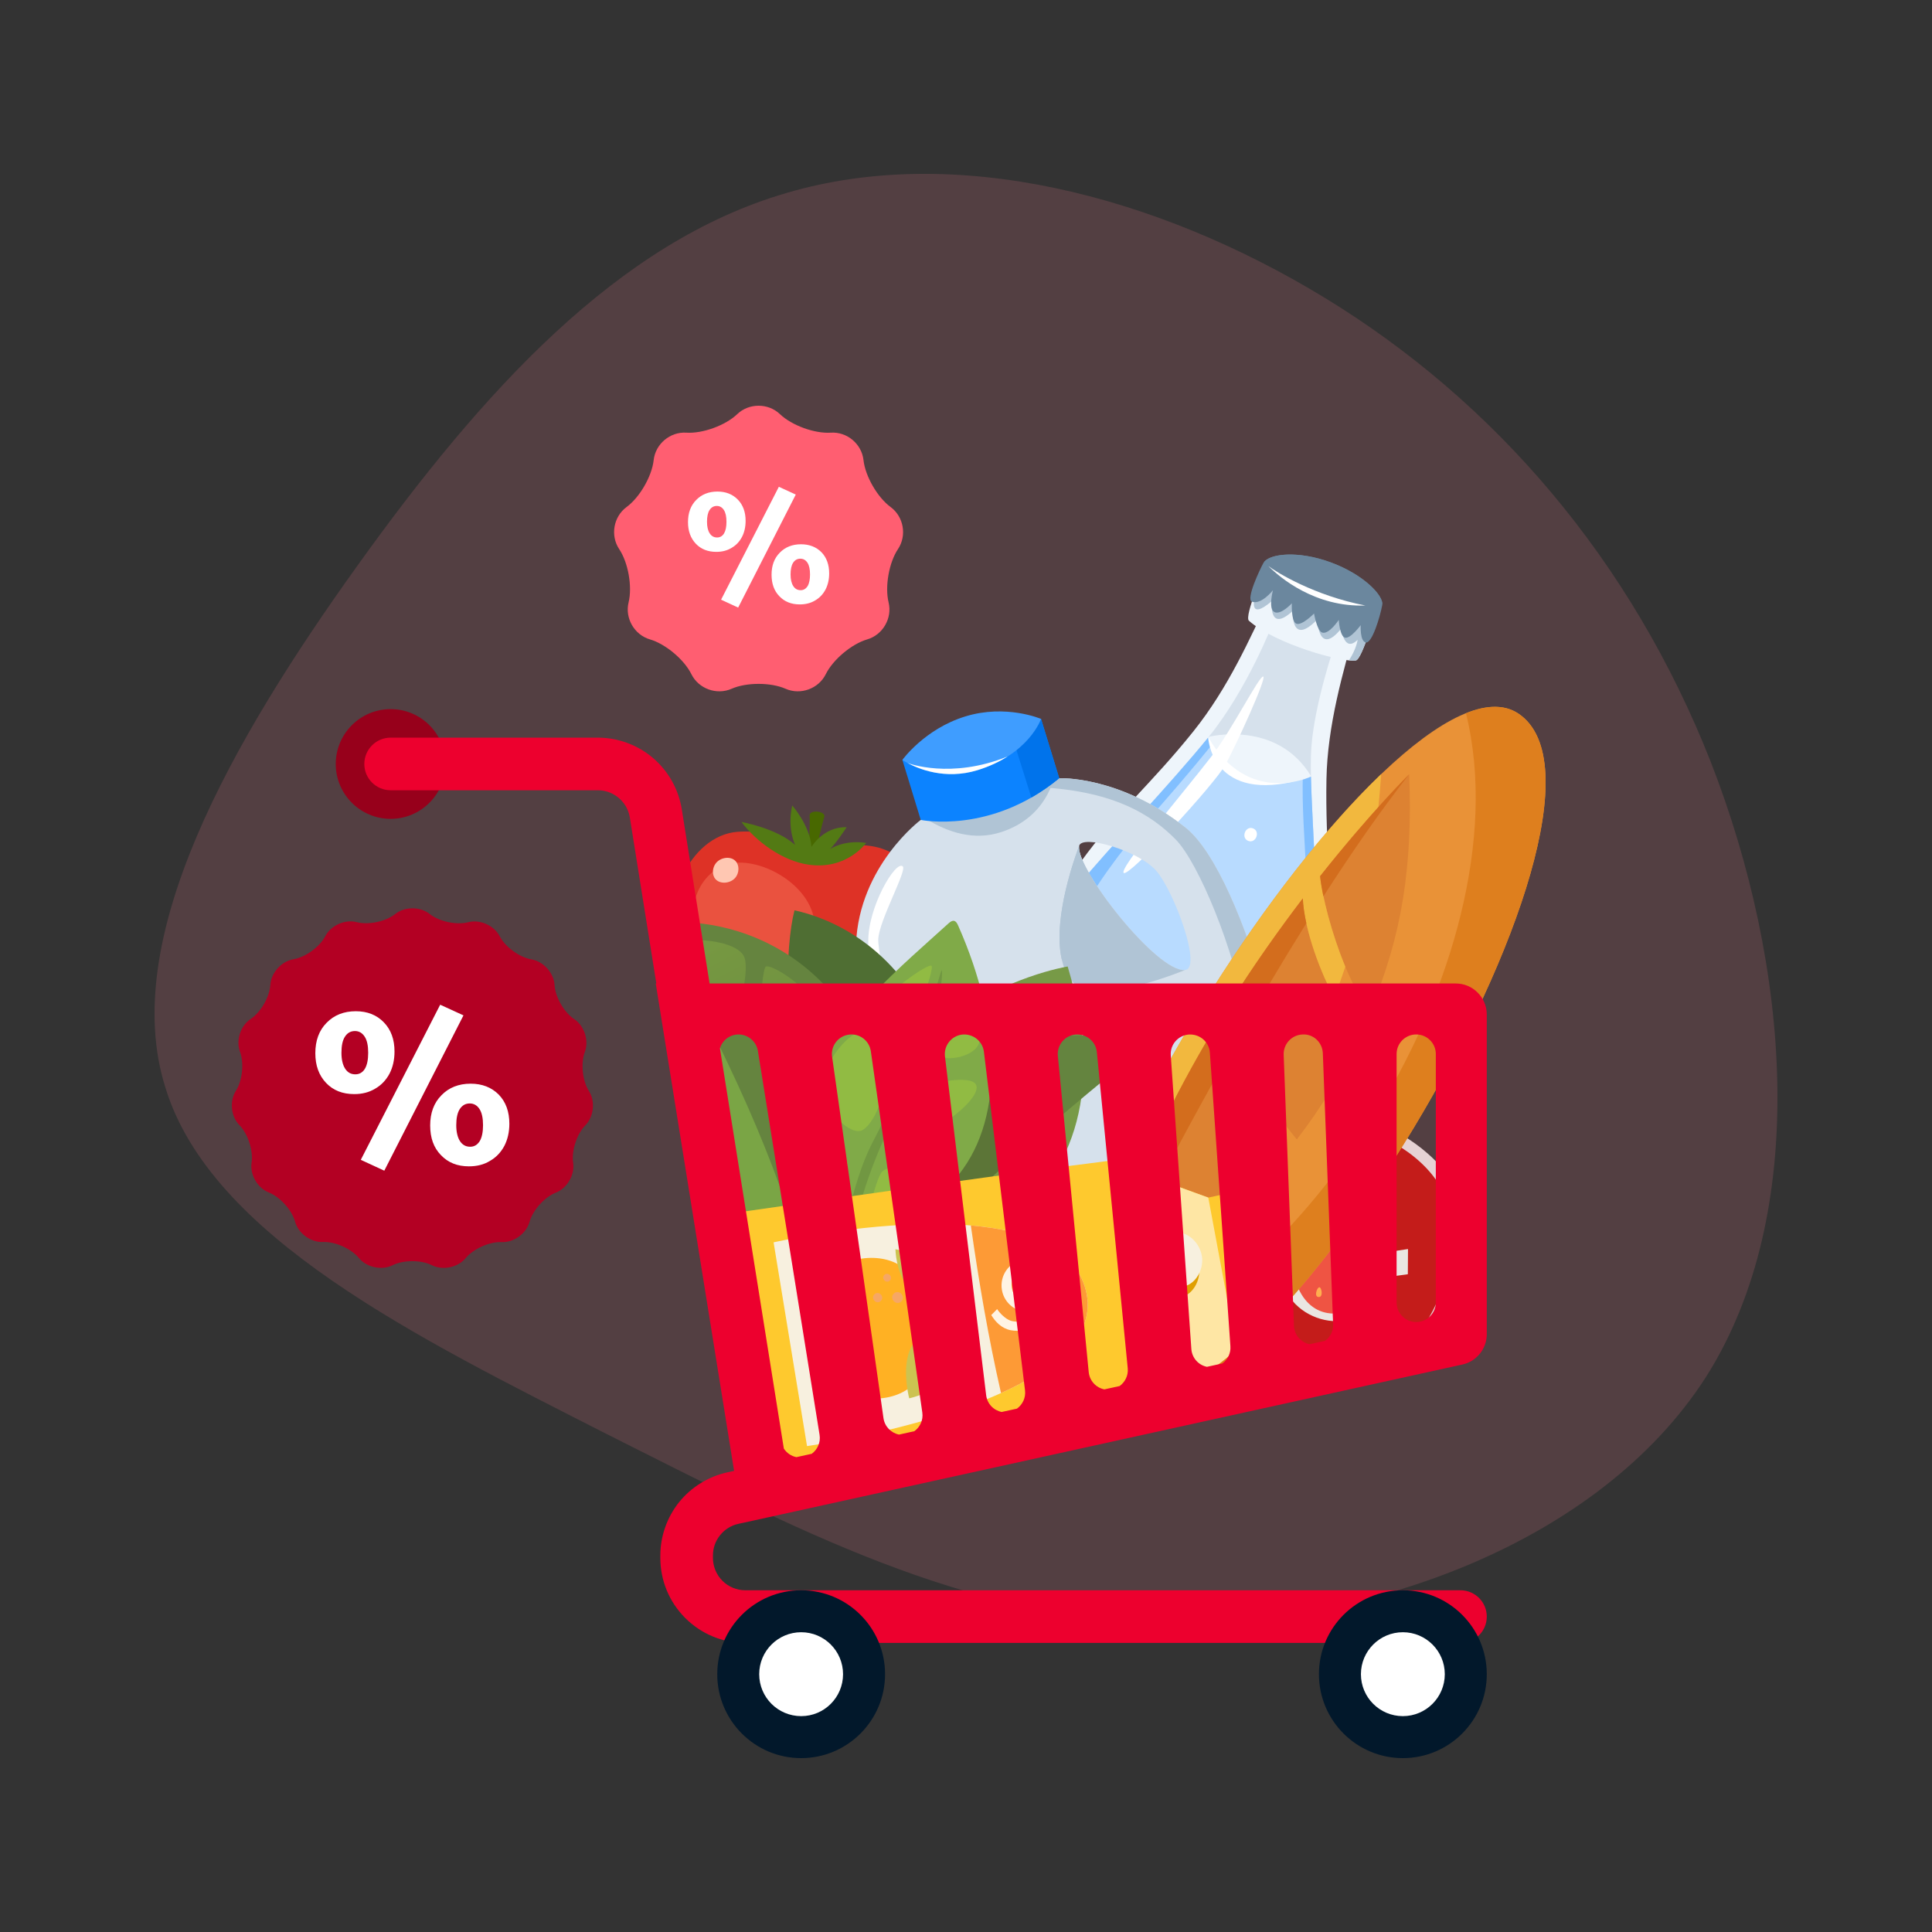 <svg width="56" height="56" viewBox="0 0 56 56" fill="none" xmlns="http://www.w3.org/2000/svg">
<rect x="0" y="0" width="56" height="56" fill="#333333" stroke="none"/>
<g clip-path="url(#clip0_318_2881)">
<path opacity="0.16" fill-rule="evenodd" clip-rule="evenodd" d="M4.795 31.526C3.427 27.205 6.74 21.444 10.359 16.397C13.978 11.35 17.904 7.015 22.796 5.594C27.661 4.157 33.491 5.634 38.418 8.644C43.317 11.637 47.28 16.218 49.591 22.094C51.876 27.953 52.492 35.135 49.436 39.933C46.352 44.714 39.65 47.144 33.798 47.037C27.973 46.946 23.042 44.307 17.579 41.563C12.107 38.776 6.119 35.857 4.795 31.526Z" fill="#FF8290"/>
<path fill-rule="evenodd" clip-rule="evenodd" d="M15.349 35.416C15.256 35.755 14.892 36.019 14.541 36.003C14.191 35.987 13.721 36.196 13.498 36.467C13.275 36.738 12.836 36.831 12.522 36.674C12.208 36.516 11.694 36.516 11.38 36.673C11.066 36.83 10.627 36.737 10.404 36.465C10.182 36.194 9.712 35.984 9.362 36C9.011 36.016 8.647 35.752 8.554 35.413C8.461 35.075 8.118 34.693 7.791 34.564C7.464 34.436 7.24 34.047 7.292 33.7C7.345 33.352 7.186 32.863 6.94 32.613C6.694 32.363 6.647 31.916 6.836 31.62C7.026 31.325 7.08 30.814 6.956 30.485C6.833 30.156 6.972 29.729 7.265 29.536C7.558 29.343 7.815 28.898 7.836 28.547C7.857 28.196 8.158 27.863 8.504 27.805C8.851 27.748 9.267 27.447 9.429 27.135C9.59 26.823 10.001 26.64 10.34 26.729C10.68 26.818 11.183 26.711 11.457 26.492C11.732 26.273 12.181 26.274 12.455 26.493C12.729 26.712 13.232 26.819 13.572 26.731C13.912 26.642 14.322 26.825 14.483 27.137C14.645 27.449 15.06 27.751 15.407 27.809C15.753 27.866 16.053 28.201 16.074 28.551C16.095 28.902 16.351 29.347 16.644 29.54C16.938 29.734 17.076 30.161 16.952 30.49C16.829 30.818 16.882 31.33 17.071 31.625C17.26 31.921 17.213 32.368 16.966 32.618C16.72 32.868 16.561 33.357 16.613 33.704C16.665 34.051 16.441 34.44 16.113 34.568C15.786 34.696 15.443 35.078 15.349 35.416Z" fill="#B30023"/>
<path fill-rule="evenodd" clip-rule="evenodd" d="M13.906 33.075C13.969 32.968 14.001 32.811 14.001 32.615C14.001 32.413 13.969 32.256 13.9 32.148C13.831 32.041 13.736 31.984 13.616 31.984C13.49 31.984 13.396 32.041 13.326 32.148C13.257 32.256 13.225 32.413 13.225 32.615C13.225 32.811 13.263 32.968 13.332 33.075C13.402 33.182 13.496 33.239 13.629 33.239C13.749 33.239 13.837 33.182 13.906 33.075ZM12.778 33.479C12.57 33.265 12.469 32.981 12.469 32.621C12.469 32.262 12.576 31.966 12.797 31.745C13.011 31.524 13.295 31.411 13.641 31.411C13.976 31.411 14.247 31.518 14.455 31.726C14.663 31.94 14.764 32.224 14.764 32.571C14.764 32.817 14.713 33.031 14.619 33.214C14.518 33.403 14.379 33.548 14.202 33.649C14.026 33.757 13.824 33.807 13.591 33.807C13.257 33.807 12.986 33.7 12.778 33.479ZM12.759 29.122L13.434 29.431L11.139 33.933L10.458 33.618L12.759 29.122ZM10.578 30.976C10.641 30.868 10.672 30.717 10.672 30.515C10.672 30.314 10.641 30.156 10.571 30.049C10.502 29.942 10.407 29.885 10.288 29.885C10.162 29.885 10.067 29.942 9.998 30.049C9.928 30.156 9.897 30.314 9.897 30.515C9.897 30.717 9.935 30.868 10.004 30.976C10.073 31.083 10.168 31.14 10.3 31.14C10.42 31.14 10.515 31.083 10.578 30.976ZM9.449 31.386C9.241 31.165 9.14 30.881 9.14 30.528C9.14 30.162 9.248 29.866 9.468 29.645C9.683 29.424 9.966 29.311 10.313 29.311C10.647 29.311 10.918 29.418 11.126 29.633C11.334 29.847 11.435 30.131 11.435 30.477C11.435 30.724 11.385 30.938 11.29 31.121C11.189 31.31 11.05 31.455 10.874 31.556C10.697 31.663 10.496 31.713 10.269 31.713C9.928 31.713 9.657 31.606 9.449 31.386Z" fill="white"/>
<path fill-rule="evenodd" clip-rule="evenodd" d="M23.483 24.827C23.483 24.827 22.709 24.006 21.37 24.111C20.023 24.216 18.996 26.187 19.787 27.936C20.577 29.684 22.209 29.883 22.774 29.986C23.338 30.089 25.273 30.164 26.326 28.653C27.422 27.079 26.888 25.296 25.86 24.727C24.832 24.158 23.483 24.827 23.483 24.827Z" fill="#DE3226"/>
<path fill-rule="evenodd" clip-rule="evenodd" d="M26.651 25.586C26.198 27.991 23.839 29.508 21.1 29.434C21.769 29.835 22.449 29.927 22.774 29.986C23.338 30.089 25.273 30.164 26.326 28.653C27.076 27.577 27.063 26.402 26.651 25.586Z" fill="#CF2715"/>
<path fill-rule="evenodd" clip-rule="evenodd" d="M23.421 24.731C23.444 24.733 23.466 24.734 23.49 24.737C23.541 24.744 23.588 24.756 23.633 24.77C23.712 24.382 23.81 23.954 23.893 23.676C23.943 23.51 23.458 23.454 23.467 23.643C23.482 23.93 23.454 24.366 23.421 24.731Z" fill="#486800"/>
<path fill-rule="evenodd" clip-rule="evenodd" d="M23.45 25.065C22.672 24.959 21.904 24.377 21.492 23.826C21.492 23.826 22.506 24.002 23.048 24.491C23.048 24.491 22.811 24.023 22.963 23.346C22.963 23.346 23.477 23.93 23.521 24.549C23.521 24.549 23.863 23.957 24.541 23.977C24.541 23.977 24.245 24.43 24.056 24.614C24.056 24.614 24.455 24.333 25.106 24.432C25.106 24.432 24.552 25.217 23.45 25.065Z" fill="#537A14"/>
<path fill-rule="evenodd" clip-rule="evenodd" d="M21.061 25.058C20.429 25.255 19.865 26.045 20.168 27.175C20.414 28.095 21.288 28.739 22.223 28.596C23.096 28.463 23.713 27.931 23.611 26.754C23.513 25.618 21.96 24.777 21.061 25.058Z" fill="#EA523F"/>
<path fill-rule="evenodd" clip-rule="evenodd" d="M21.319 24.957C21.172 24.804 20.884 24.851 20.751 25.019C20.649 25.147 20.628 25.355 20.737 25.48C20.878 25.643 21.188 25.608 21.325 25.427C21.425 25.295 21.438 25.081 21.319 24.957Z" fill="#FFC7B2"/>
<path fill-rule="evenodd" clip-rule="evenodd" d="M39.312 18.122C38.799 18.11 38.294 18.02 37.828 17.85C37.453 17.713 37.111 17.53 36.797 17.311C36.233 18.497 35.612 19.924 34.59 21.2C32.129 24.273 30.489 24.608 28.294 31.835C28.261 31.944 28.261 31.957 28.195 32.164C28.128 32.37 28.011 34.113 31.553 35.411C34.705 36.566 36.076 35.286 36.168 35.121C36.259 34.956 36.298 34.869 36.346 34.758C39.324 27.843 38.376 26.517 38.448 22.586C38.476 21.033 38.926 19.469 39.312 18.122Z" fill="#EEF5FB"/>
<path fill-rule="evenodd" clip-rule="evenodd" d="M38.075 28.022C38.291 25.937 37.913 22.949 38.011 21.651C38.11 20.352 38.697 18.656 38.697 18.656L36.892 18.067C36.892 18.067 36.164 19.964 35.038 21.355C33.912 22.746 32.089 24.639 31.278 25.641C30.466 26.642 28.542 32.177 28.542 32.177C28.542 32.177 29.667 30.797 32.552 31.817C35.601 32.894 35.932 34.812 35.932 34.812C35.932 34.812 37.859 30.108 38.075 28.022Z" fill="#D6E1EC"/>
<path fill-rule="evenodd" clip-rule="evenodd" d="M38.075 28.022C38.252 26.315 38.03 24.003 37.998 22.509L35.037 21.357C33.911 22.748 32.089 24.64 31.278 25.641C30.466 26.642 28.542 32.177 28.542 32.177C28.542 32.177 28.983 33.98 31.562 34.925C34.141 35.87 35.932 34.812 35.932 34.812C35.932 34.812 37.859 30.108 38.075 28.022Z" fill="#B8DBFF"/>
<path fill-rule="evenodd" clip-rule="evenodd" d="M28.542 32.177C28.542 32.177 28.983 33.98 31.562 34.925C34.141 35.87 35.932 34.812 35.932 34.812C35.932 34.812 35.718 32.577 32.797 31.536C30.139 30.588 28.542 32.177 28.542 32.177Z" fill="#498491"/>
<path fill-rule="evenodd" clip-rule="evenodd" d="M29.777 31.464C31.235 31.414 33.739 31.52 35.615 33.846C35.248 33.111 34.463 32.13 32.797 31.536C31.529 31.084 30.504 31.209 29.777 31.464Z" fill="white"/>
<path fill-rule="evenodd" clip-rule="evenodd" d="M37.998 22.509L37.765 22.418C37.703 24.316 38.08 26.17 37.775 28.328C37.484 30.385 35.815 34.336 35.815 34.336C35.815 34.336 33.907 35.477 31.734 34.681C29.56 33.885 28.99 31.981 28.99 31.981C30.408 27.198 32.237 24.937 33.376 23.65C34.515 22.363 35.217 21.475 35.217 21.475L35.187 21.415L35.037 21.357C33.911 22.748 32.089 24.64 31.277 25.641C30.466 26.642 28.542 32.177 28.542 32.177C28.542 32.177 28.983 33.981 31.562 34.925C34.141 35.87 35.932 34.812 35.932 34.812C35.932 34.812 37.859 30.108 38.075 28.022C38.252 26.315 38.03 24.003 37.998 22.509Z" fill="#81BFFF"/>
<path fill-rule="evenodd" clip-rule="evenodd" d="M35.017 21.36C35.017 21.36 35.092 23.196 37.476 22.659L35.017 21.36Z" fill="white"/>
<path fill-rule="evenodd" clip-rule="evenodd" d="M35.017 21.36C35.017 21.36 37.008 20.844 38.007 22.506C38.007 22.506 36.179 23.4 35.017 21.36Z" fill="#EEF5FB"/>
<path fill-rule="evenodd" clip-rule="evenodd" d="M36.676 16.438C36.676 16.438 36.052 17.863 36.201 17.993C36.974 18.673 38.9 19.204 39.298 19.144C39.488 19.115 39.91 17.621 39.91 17.621L36.676 16.438Z" fill="#EEF5FB"/>
<path fill-rule="evenodd" clip-rule="evenodd" d="M36.676 16.438C36.676 16.438 36.51 16.817 36.37 17.203L36.373 17.308C36.373 17.308 36.16 18.025 36.866 17.422C36.866 17.422 36.755 18.369 37.473 17.706C37.473 17.706 37.401 18.763 38.185 17.953C38.185 17.953 38.206 19.048 38.876 18.22C38.876 18.22 38.954 18.936 39.351 18.545C39.351 18.545 39.325 18.794 39.1 19.141C39.184 19.15 39.252 19.151 39.298 19.144C39.488 19.115 39.91 17.621 39.91 17.621L36.676 16.438Z" fill="#B0C4D5"/>
<path fill-rule="evenodd" clip-rule="evenodd" d="M36.621 16.317C36.77 16.051 37.601 15.946 38.567 16.299C39.533 16.653 40.114 17.272 40.065 17.538C39.999 17.893 39.769 18.651 39.591 18.622C39.413 18.593 39.441 18.121 39.441 18.121C39.441 18.121 39.144 18.522 38.987 18.483C38.831 18.443 38.805 17.968 38.805 17.968C38.805 17.968 38.517 18.406 38.32 18.334C38.172 18.28 38.088 17.783 38.088 17.783C38.088 17.783 37.741 18.139 37.578 18.079C37.42 18.021 37.444 17.487 37.444 17.487C37.444 17.487 37.133 17.83 36.943 17.743C36.752 17.655 36.897 17.108 36.897 17.108C36.897 17.108 36.56 17.539 36.288 17.44C36.106 17.373 36.521 16.497 36.621 16.317Z" fill="#6B879E"/>
<path fill-rule="evenodd" clip-rule="evenodd" d="M36.649 16.28C36.715 16.373 38.038 17.851 40.066 17.5C40.061 17.218 39.49 16.638 38.567 16.299C37.648 15.963 36.852 16.042 36.649 16.28Z" fill="#6B879E"/>
<path fill-rule="evenodd" clip-rule="evenodd" d="M39.577 17.551C38.109 17.268 37.007 16.594 36.765 16.407C37.098 16.743 38.118 17.604 39.577 17.551Z" fill="white"/>
<path fill-rule="evenodd" clip-rule="evenodd" d="M36.615 19.61C36.499 19.583 35.712 21.151 35.126 21.91C34.235 23.065 32.41 25.19 32.574 25.304C32.737 25.418 35.212 22.726 35.521 22.163C35.83 21.6 36.727 19.637 36.615 19.61Z" fill="white"/>
<path fill-rule="evenodd" clip-rule="evenodd" d="M34.408 29.145C34.408 29.023 34.336 28.908 34.222 28.865C34.151 28.839 34.058 28.822 33.983 28.846C33.904 28.871 33.9 28.872 33.831 28.921C33.802 28.941 33.779 28.971 33.757 29C33.707 29.065 33.684 29.156 33.673 29.236C33.663 29.313 33.691 29.396 33.736 29.454C33.958 29.736 34.514 29.554 34.408 29.145Z" fill="white"/>
<path fill-rule="evenodd" clip-rule="evenodd" d="M34.994 28.683C34.771 28.601 34.638 28.966 34.861 29.047C35.084 29.129 35.218 28.765 34.994 28.683Z" fill="white"/>
<path fill-rule="evenodd" clip-rule="evenodd" d="M34.3 30.58C34.077 30.498 33.943 30.862 34.166 30.944C34.389 31.026 34.523 30.661 34.3 30.58Z" fill="white"/>
<path fill-rule="evenodd" clip-rule="evenodd" d="M35.034 27.31C34.811 27.228 34.678 27.592 34.9 27.674C35.124 27.756 35.257 27.391 35.034 27.31Z" fill="white"/>
<path fill-rule="evenodd" clip-rule="evenodd" d="M36.317 24.01C36.094 23.929 35.961 24.293 36.184 24.375C36.407 24.456 36.541 24.092 36.317 24.01Z" fill="white"/>
<path fill-rule="evenodd" clip-rule="evenodd" d="M35.821 33.41C35.821 33.41 34.286 34.781 34.511 36.315C34.736 37.849 36.339 39.392 37.056 39.667C37.773 39.941 40.591 39.462 41.123 39.153C41.656 38.844 42.77 36.535 42.397 35.004C42.024 33.474 40.296 32.72 40.296 32.72L35.821 33.41Z" fill="#E6D2D4"/>
<path fill-rule="evenodd" clip-rule="evenodd" d="M36.283 33.389C36.283 33.389 34.548 34.797 34.856 36.316C35.132 37.675 36.437 39.054 37.154 39.329C37.87 39.603 40.354 39.129 40.887 38.82C41.419 38.511 42.392 36.586 42.019 35.056C41.646 33.526 39.883 32.881 39.883 32.881L36.283 33.389Z" fill="#C41C1A"/>
<path fill-rule="evenodd" clip-rule="evenodd" d="M40.812 36.204L40.244 36.289C39.992 35.648 39.272 35.222 38.569 35.298C37.838 35.377 37.17 35.993 37.138 36.757L36.367 36.874L36.536 37.522L37.277 37.42C37.562 37.999 38.233 38.344 38.87 38.289C39.567 38.228 40.206 37.69 40.32 37.001L40.807 36.934L40.812 36.204Z" fill="#EAE6E1"/>
<path fill-rule="evenodd" clip-rule="evenodd" d="M35.677 33.537C35.677 33.537 36.548 34.47 38.211 34.226C39.922 33.975 40.561 32.721 40.561 32.721L35.677 33.537Z" fill="#97001B"/>
<path fill-rule="evenodd" clip-rule="evenodd" d="M35.085 32.474L35.355 33.611C35.355 33.611 37.837 34.474 40.836 32.785L40.78 31.692L35.085 32.474Z" fill="#CCB0B0"/>
<path fill-rule="evenodd" clip-rule="evenodd" d="M35.084 32.471C35.084 32.471 36.162 31.509 37.839 31.263C39.515 31.017 40.774 31.687 40.774 31.687C40.774 31.687 40.073 32.845 37.942 33.157C36.209 33.411 35.084 32.471 35.084 32.471Z" fill="#F0E6DF"/>
<path fill-rule="evenodd" clip-rule="evenodd" d="M35.761 32.866C36.261 33.087 37.014 33.293 37.942 33.157C39.029 32.998 39.744 32.618 40.183 32.285C40.188 32.279 40.19 32.275 40.19 32.275C37.994 33.525 36.112 32.985 35.761 32.866Z" fill="white"/>
<path fill-rule="evenodd" clip-rule="evenodd" d="M38.762 35.675C38.155 35.649 37.677 35.865 37.521 36.369C37.376 36.84 37.648 37.991 38.566 38.07C39.426 38.144 39.994 37.123 39.936 36.499C39.895 36.058 39.303 35.699 38.762 35.675Z" fill="#EF5443"/>
<path fill-rule="evenodd" clip-rule="evenodd" d="M37.853 36.575C37.979 36.57 37.916 36.263 37.855 36.273C37.784 36.284 37.677 36.581 37.853 36.575Z" fill="#FFAE4F"/>
<path fill-rule="evenodd" clip-rule="evenodd" d="M38.767 36.858C38.92 36.898 38.905 36.567 38.834 36.554C38.762 36.541 38.615 36.819 38.767 36.858Z" fill="#FFAE4F"/>
<path fill-rule="evenodd" clip-rule="evenodd" d="M39.217 37.498C39.331 37.549 39.414 37.264 39.353 37.232C39.301 37.205 39.064 37.43 39.217 37.498Z" fill="#FFAE4F"/>
<path fill-rule="evenodd" clip-rule="evenodd" d="M38.227 37.595C38.364 37.595 38.304 37.31 38.244 37.312C38.172 37.313 38.075 37.596 38.227 37.595Z" fill="#FFAE4F"/>
<path fill-rule="evenodd" clip-rule="evenodd" d="M38.886 35.65C38.886 35.65 38.707 35.355 38.629 35.39C38.552 35.426 38.693 35.686 38.693 35.686C38.693 35.686 38.386 35.511 38.29 35.584C38.194 35.658 38.642 35.842 38.642 35.842C38.642 35.842 38.216 36.154 38.269 36.194C38.322 36.233 38.91 35.932 38.91 35.932C38.91 35.932 39.22 36.432 39.302 36.348C39.385 36.265 39.148 35.861 39.148 35.861C39.148 35.861 39.53 35.722 39.465 35.602C39.4 35.481 38.974 35.681 38.974 35.681C38.974 35.681 38.98 34.959 39.334 34.888C39.604 34.834 39.689 35.05 39.744 35.227L39.902 35.111C39.902 35.111 39.789 34.669 39.417 34.691C39.142 34.707 38.852 34.911 38.886 35.65Z" fill="#527A00"/>
<path fill-rule="evenodd" clip-rule="evenodd" d="M36.125 34.358C35.759 34.322 35.316 35.596 35.565 35.655C35.798 35.711 36.377 34.383 36.125 34.358Z" fill="#FFF9CE"/>
<path fill-rule="evenodd" clip-rule="evenodd" d="M35.49 35.966C35.268 35.982 35.273 36.733 35.527 36.726C35.781 36.719 35.684 35.953 35.49 35.966Z" fill="#FFF9CE"/>
<path fill-rule="evenodd" clip-rule="evenodd" d="M34.352 28.116C33.552 28.211 31.171 25.168 31.279 24.524C31.338 24.174 33.003 24.645 33.52 25.247C34.032 25.842 34.851 28.058 34.352 28.116ZM34.365 23.991C32.458 22.475 30.702 22.557 30.702 22.557L26.688 23.765C26.688 23.765 24.907 25.095 24.812 27.355C24.706 29.866 26.794 35.541 27.937 36.416C29.08 37.291 36.575 34.775 37.25 33.693C37.925 32.611 36.115 25.38 34.365 23.991Z" fill="#D6E1EC"/>
<path fill-rule="evenodd" clip-rule="evenodd" d="M30.702 22.557L29.867 22.809C32.267 22.872 33.39 23.637 34.077 24.331C34.729 24.991 35.793 27.53 36.116 29.519C36.549 32.186 34.067 35.069 31.293 35.677C28.953 36.189 26.853 34.32 26.184 33.246C26.776 34.769 27.444 36.039 27.937 36.416C29.08 37.291 36.575 34.775 37.25 33.693C37.924 32.611 36.115 25.38 34.365 23.991C32.458 22.475 30.702 22.557 30.702 22.557Z" fill="#B0C4D5"/>
<path fill-rule="evenodd" clip-rule="evenodd" d="M26.791 23.706C27.498 24.148 28.247 24.37 29.02 24.119C30.368 23.682 30.555 22.499 30.555 22.499L26.791 23.706Z" fill="#B0C4D5"/>
<path fill-rule="evenodd" clip-rule="evenodd" d="M26.156 22.026L26.688 23.765C26.688 23.765 28.726 24.193 30.702 22.557L30.175 20.838L26.156 22.026Z" fill="#0C83FF"/>
<path fill-rule="evenodd" clip-rule="evenodd" d="M30.175 20.838L29.744 20.966L29.382 21.485L29.894 23.117C30.161 22.964 30.432 22.781 30.702 22.557L30.175 20.838Z" fill="#0073EB"/>
<path fill-rule="evenodd" clip-rule="evenodd" d="M26.156 22.026C26.156 22.026 26.801 21.127 27.983 20.765C29.165 20.403 30.175 20.838 30.175 20.838C30.175 20.838 29.832 21.864 28.329 22.325C27.107 22.7 26.156 22.026 26.156 22.026Z" fill="#3F9DFF"/>
<path fill-rule="evenodd" clip-rule="evenodd" d="M26.303 22.114C26.614 22.283 27.391 22.612 28.329 22.325C28.682 22.217 28.969 22.077 29.205 21.927C27.56 22.593 26.327 22.125 26.303 22.114Z" fill="white"/>
<path fill-rule="evenodd" clip-rule="evenodd" d="M34.352 28.116C33.552 28.211 31.171 25.168 31.279 24.524C31.279 24.524 30.056 27.608 31.198 28.564C31.882 29.137 34.352 28.116 34.352 28.116Z" fill="#B0C4D5"/>
<path fill-rule="evenodd" clip-rule="evenodd" d="M31.645 25.443C31.399 25.037 31.25 24.695 31.279 24.524C31.279 24.524 30.594 26.25 30.728 27.52C30.729 27.525 30.729 27.531 30.73 27.536C30.733 27.56 30.736 27.584 30.74 27.608C30.75 27.675 30.76 27.74 30.774 27.802C30.94 26.897 31.254 26.043 31.645 25.443Z" fill="#B0C4D5"/>
<path fill-rule="evenodd" clip-rule="evenodd" d="M26.167 25.112C25.96 24.926 25.145 26.308 25.168 27.31C25.192 28.312 25.818 31.18 26.055 31.234C26.292 31.287 25.434 27.765 25.457 27.222C25.48 26.679 26.297 25.23 26.167 25.112Z" fill="white"/>
<path fill-rule="evenodd" clip-rule="evenodd" d="M27.061 35.192C27.377 35.781 27.681 36.219 27.937 36.416C29.08 37.291 36.575 34.775 37.25 33.693C37.446 33.38 37.432 32.549 37.272 31.494C35.022 34.059 30.679 36.364 27.061 35.192Z" fill="#CFC8BC"/>
<path fill-rule="evenodd" clip-rule="evenodd" d="M24.204 36.891C24.204 36.891 22.937 30.492 20.911 28.48C20.911 28.48 17.249 34.649 24.204 36.891Z" fill="#7AA545"/>
<path fill-rule="evenodd" clip-rule="evenodd" d="M24.636 35.195C23.154 35.834 22.453 28.61 23.029 26.386C27.227 27.321 29.29 33.187 24.636 35.195Z" fill="#4F6E33"/>
<path fill-rule="evenodd" clip-rule="evenodd" d="M25.782 36.938C25.782 36.938 33.314 35.91 30.947 28.014C30.947 28.014 23.466 29.232 25.782 36.938Z" fill="#779A47"/>
<path fill-rule="evenodd" clip-rule="evenodd" d="M24.311 39.636L23.705 39.553C23.705 39.553 24.17 35.91 19.034 26.892C18.874 26.611 24.019 26.091 25.63 31.718C26.358 34.258 24.234 36.863 24.311 39.636Z" fill="#65843F"/>
<path fill-rule="evenodd" clip-rule="evenodd" d="M24.391 39.135C24.391 39.135 23.467 34.21 25.722 32.03C28.58 29.267 33.624 29.996 33.083 30.427C30.305 32.639 27.445 35.196 25.782 37.056C25.406 37.477 25.337 39.135 25.337 39.135H24.391Z" fill="#64843F"/>
<path fill-rule="evenodd" clip-rule="evenodd" d="M29.154 30.936C29.144 30.704 29.155 30.476 29.186 30.252C27.985 30.526 26.721 31.065 25.722 32.03C23.467 34.21 24.391 39.135 24.391 39.135H25.337C25.337 39.135 25.406 37.477 25.782 37.056C26.782 35.938 28.215 34.568 29.802 33.173C29.42 32.509 29.191 31.743 29.154 30.936Z" fill="#5C7537"/>
<path fill-rule="evenodd" clip-rule="evenodd" d="M24.311 39.636H24.888C24.888 39.636 24.888 37.47 25.429 36.116C25.729 35.364 24.231 36.622 24.311 39.636Z" fill="#6C8E3E"/>
<path fill-rule="evenodd" clip-rule="evenodd" d="M24.117 40.016C24.175 40.006 24.398 40.015 24.443 40.016C24.545 38.356 24.676 37.453 24.825 37.292C25.548 36.511 26.971 34.984 27.672 34.188C29.097 32.571 29.075 29.758 27.768 26.818C27.7 26.664 27.619 26.65 27.489 26.768C26.221 27.923 24.14 29.636 23.428 31.544C22.774 33.298 23.631 36.146 23.961 37.956C24.137 38.922 24.084 39.934 24.117 40.016Z" fill="#80AA48"/>
<path fill-rule="evenodd" clip-rule="evenodd" d="M25.293 33.11C24.654 34.336 24.308 36.402 24.254 37.45C24.275 37.452 24.366 37.671 24.435 37.476C24.719 34.921 25.414 33.406 26.047 32.101C27.13 29.869 27.306 28.636 27.306 28.185C27.306 27.734 27.003 29.835 25.293 33.11Z" fill="#719742"/>
<path fill-rule="evenodd" clip-rule="evenodd" d="M23.416 37.099C23.416 37.099 24.671 37.508 25.702 37.173L25.437 38.13C25.437 38.13 24.644 38.185 23.598 38.092L23.416 37.099Z" fill="#DBD0BB"/>
<path fill-rule="evenodd" clip-rule="evenodd" d="M19.819 27.338C19.845 27.483 20.995 29.827 21.178 29.699C21.361 29.57 21.786 28.06 21.544 27.684C21.339 27.368 20.653 27.251 20.21 27.251C19.975 27.251 19.809 27.284 19.819 27.338Z" fill="url(#paint0_linear_318_2881)"/>
<path fill-rule="evenodd" clip-rule="evenodd" d="M22.202 28.014C22.038 28.086 21.887 31.182 22.174 31.364C22.435 31.529 23.916 29.885 23.853 29.607C23.65 28.721 22.48 28.009 22.231 28.009C22.22 28.009 22.21 28.011 22.202 28.014Z" fill="url(#paint1_linear_318_2881)"/>
<path fill-rule="evenodd" clip-rule="evenodd" d="M27.003 27.997C26.91 27.895 25.55 28.864 25.468 29.27C25.386 29.676 25.69 30.27 26.062 30.142C26.434 30.014 27.087 28.09 27.003 27.997Z" fill="#91BB43"/>
<path fill-rule="evenodd" clip-rule="evenodd" d="M25.652 31.191C25.598 30.865 25.144 29.779 24.788 29.965C24.432 30.151 23.855 30.854 23.855 31.518C23.855 32.182 24.682 32.968 25.015 32.747C25.465 32.449 25.692 31.425 25.652 31.191Z" fill="#91BB43"/>
<path fill-rule="evenodd" clip-rule="evenodd" d="M23.614 32.988C23.337 33.089 23.663 34.691 23.95 34.693C24.238 34.695 24.595 33.899 24.566 33.716C24.52 33.428 23.835 32.908 23.614 32.988Z" fill="#91BB43"/>
<path fill-rule="evenodd" clip-rule="evenodd" d="M27.803 28.611C27.515 28.783 27.148 30.482 27.306 30.619C27.465 30.757 28.232 30.625 28.372 30.252C28.512 29.878 27.92 28.541 27.803 28.611Z" fill="#91BB43"/>
<path fill-rule="evenodd" clip-rule="evenodd" d="M26.806 31.518C26.589 31.719 25.993 32.815 26.18 32.98C26.478 33.242 28.31 32.067 28.309 31.518C28.309 31.094 26.938 31.395 26.806 31.518Z" fill="#91BB43"/>
<path fill-rule="evenodd" clip-rule="evenodd" d="M27.172 33.678C27.099 33.383 25.754 33.78 25.57 33.959C25.386 34.138 24.927 35.912 25.216 35.828C25.505 35.743 27.268 34.064 27.172 33.678Z" fill="#91BB43"/>
<path fill-rule="evenodd" clip-rule="evenodd" d="M31.825 40.577C27.811 37.925 40.505 18.267 44.027 20.694C47.919 23.376 36.07 43.381 31.825 40.577Z" fill="#E99237"/>
<path fill-rule="evenodd" clip-rule="evenodd" d="M42.492 20.674C43.397 24.349 42.009 28.776 39.994 32.088C37.882 35.559 34.545 38.898 31.124 39.451C31.231 39.948 31.457 40.334 31.825 40.577C36.069 43.381 47.918 23.375 44.026 20.694C43.623 20.416 43.098 20.43 42.492 20.674Z" fill="#DE7F1E"/>
<path fill-rule="evenodd" clip-rule="evenodd" d="M39.718 29.302C40.635 27.131 40.952 25.11 40.846 22.442C40.846 22.442 39.732 23.543 38.264 25.396C38.353 26.285 38.966 28.424 39.718 29.302Z" fill="#DD8232"/>
<path fill-rule="evenodd" clip-rule="evenodd" d="M37.589 33.027C38.28 32.125 38.863 31.205 39.397 30.02C38.524 29.001 37.804 27.1 37.763 26.04C37.072 26.946 36.325 27.998 35.593 29.163C35.865 30.577 36.64 31.881 37.589 33.027Z" fill="#DD8232"/>
<path fill-rule="evenodd" clip-rule="evenodd" d="M34.939 35.781C35.676 35.165 36.349 34.475 37.105 33.559C36.192 32.469 35.55 31.175 35.173 29.847C34.604 30.794 34.053 31.808 33.552 32.871C33.864 33.887 34.355 34.874 34.939 35.781Z" fill="#DD8232"/>
<path fill-rule="evenodd" clip-rule="evenodd" d="M33.199 33.646C32.609 34.995 32.109 36.415 31.762 37.879C31.762 37.879 32.959 37.34 34.483 36.149C33.972 35.364 33.527 34.519 33.199 33.646Z" fill="#DD8232"/>
<path fill-rule="evenodd" clip-rule="evenodd" d="M35.593 29.163C36.325 27.998 37.072 26.946 37.763 26.04C37.792 26.785 38.157 27.944 38.673 28.921C38.785 28.628 38.893 28.329 38.995 28.019C38.601 27.075 38.322 25.973 38.264 25.396C38.921 24.566 39.507 23.888 39.954 23.391C39.986 23.08 40.013 22.762 40.034 22.439C36.371 25.942 31.866 33.332 31.148 37.614C31.342 37.529 31.611 37.396 31.934 37.21C32.266 35.982 32.7 34.788 33.199 33.646C33.452 34.318 33.774 34.972 34.142 35.596C34.287 35.467 34.433 35.334 34.581 35.192C34.155 34.453 33.798 33.671 33.552 32.871C34.054 31.808 34.604 30.794 35.173 29.847C35.473 30.904 35.944 31.937 36.582 32.865C36.722 32.668 36.861 32.463 36.997 32.252C36.327 31.304 35.806 30.268 35.593 29.163Z" fill="#F2B83E"/>
<path fill-rule="evenodd" clip-rule="evenodd" d="M33.199 33.646C32.609 34.995 32.109 36.415 31.762 37.879C31.762 37.879 32.445 36.464 33.522 34.41C33.406 34.158 33.296 33.904 33.199 33.646Z" fill="#D36D1D"/>
<path fill-rule="evenodd" clip-rule="evenodd" d="M35.173 29.847C34.604 30.794 34.054 31.808 33.552 32.871C33.643 33.167 33.751 33.46 33.87 33.75C34.352 32.84 34.899 31.833 35.488 30.786C35.368 30.476 35.262 30.163 35.173 29.847Z" fill="#D36D1D"/>
<path fill-rule="evenodd" clip-rule="evenodd" d="M37.763 26.04C37.072 26.946 36.325 27.998 35.593 29.163C35.656 29.49 35.748 29.812 35.86 30.128C36.495 29.015 37.171 27.872 37.865 26.762C37.808 26.497 37.771 26.251 37.763 26.04Z" fill="#D36D1D"/>
<path fill-rule="evenodd" clip-rule="evenodd" d="M38.264 25.396C38.279 25.555 38.313 25.756 38.36 25.981C39.185 24.698 40.027 23.483 40.846 22.442C40.846 22.442 39.732 23.543 38.264 25.396Z" fill="#D36D1D"/>
<path fill-rule="evenodd" clip-rule="evenodd" d="M21.317 35.152C21.317 35.152 29.902 33.92 32.105 33.652L35.023 34.713L36.195 34.457L37.083 38.892L35.844 39.127C35.844 39.127 33.792 40.766 33.508 40.929C33.222 41.093 22.711 43.198 22.711 43.198C22.711 43.198 21.666 37.825 21.317 35.152Z" fill="#FEC92E"/>
<path fill-rule="evenodd" clip-rule="evenodd" d="M32.105 33.652L33.507 40.929C33.792 40.766 35.845 39.127 35.845 39.127L35.023 34.713L32.105 33.652Z" fill="#FEE6A4"/>
<path fill-rule="evenodd" clip-rule="evenodd" d="M34.759 36.777C34.726 36.387 34.389 36.015 33.995 36.035C33.562 36.058 33.234 36.546 33.325 36.986C33.408 37.382 33.823 37.706 34.227 37.605C34.59 37.514 34.788 37.118 34.759 36.777Z" fill="#DF9F00"/>
<path fill-rule="evenodd" clip-rule="evenodd" d="M34.844 36.465C34.81 36.074 34.474 35.703 34.08 35.723C33.646 35.745 33.319 36.234 33.41 36.673C33.492 37.069 33.908 37.393 34.312 37.292C34.675 37.201 34.873 36.805 34.844 36.465Z" fill="#F7F0DF"/>
<path fill-rule="evenodd" clip-rule="evenodd" d="M22.423 36.01C22.423 36.01 30.636 34.148 31.473 37.396C32.309 40.645 23.392 41.916 23.392 41.916L22.423 36.01Z" fill="#F7F0DF"/>
<path fill-rule="evenodd" clip-rule="evenodd" d="M29.015 40.379C30.594 39.668 31.805 38.689 31.473 37.396C31.152 36.152 29.749 35.658 28.14 35.521C28.372 37.154 28.65 38.778 29.015 40.379Z" fill="#FD9A36"/>
<path fill-rule="evenodd" clip-rule="evenodd" d="M30.357 37.153C30.407 37.442 30.218 37.717 29.934 37.766C29.65 37.815 29.379 37.621 29.329 37.331C29.278 37.041 29.468 36.767 29.752 36.718C30.036 36.668 30.307 36.863 30.357 37.153ZM29.041 37.391C29.113 37.807 29.509 38.087 29.925 38.014C30.342 37.942 30.621 37.546 30.549 37.129C30.477 36.713 30.081 36.434 29.664 36.506C29.248 36.578 28.969 36.974 29.041 37.391Z" fill="#FFF4E5"/>
<path fill-rule="evenodd" clip-rule="evenodd" d="M30.673 38.336L30.603 38.081C30.603 38.081 29.648 38.413 29.282 38.277C29.14 38.223 28.989 38.076 28.902 37.945C28.83 38.014 28.806 38.05 28.732 38.118C28.855 38.318 29.033 38.505 29.294 38.557C29.779 38.654 30.673 38.336 30.673 38.336Z" fill="#FFF4E5"/>
<path fill-rule="evenodd" clip-rule="evenodd" d="M31.129 38.303C31.01 38.33 30.893 38.256 30.866 38.138C30.839 38.019 30.914 37.902 31.032 37.875C31.15 37.848 31.268 37.922 31.295 38.041C31.322 38.159 31.247 38.277 31.129 38.303Z" fill="#FFF4E5"/>
<path fill-rule="evenodd" clip-rule="evenodd" d="M26.207 36.768C25.626 36.266 24.315 36.344 23.79 37.255C23.261 38.173 23.703 39.677 24.21 40.137C24.825 40.695 26.065 40.701 26.613 39.979C27.269 39.113 27.011 37.463 26.207 36.768Z" fill="#FFB123"/>
<path fill-rule="evenodd" clip-rule="evenodd" d="M25.785 37.124C25.899 37.031 25.754 36.855 25.641 36.948C25.528 37.041 25.672 37.217 25.785 37.124Z" fill="#F6A765"/>
<path fill-rule="evenodd" clip-rule="evenodd" d="M26.116 37.731C26.272 37.602 26.073 37.359 25.916 37.487C25.759 37.616 25.959 37.859 26.116 37.731Z" fill="#F6A765"/>
<path fill-rule="evenodd" clip-rule="evenodd" d="M25.523 37.716C25.657 37.606 25.487 37.399 25.353 37.509C25.22 37.618 25.39 37.826 25.523 37.716Z" fill="#F6A765"/>
<path fill-rule="evenodd" clip-rule="evenodd" d="M24.555 39.582C24.512 39.367 24.18 39.432 24.222 39.647C24.264 39.861 24.596 39.796 24.555 39.582Z" fill="#CD3302"/>
<path fill-rule="evenodd" clip-rule="evenodd" d="M24.241 39.171C24.272 39.126 24.259 39.062 24.213 39.031C24.208 39.027 24.203 39.023 24.198 39.019C24.153 38.985 24.085 39.003 24.055 39.047C24.026 39.091 24.035 39.161 24.083 39.189C24.089 39.192 24.095 39.195 24.1 39.199C24.146 39.23 24.21 39.217 24.241 39.171Z" fill="#CD3302"/>
<path fill-rule="evenodd" clip-rule="evenodd" d="M24.931 39.886C24.903 39.741 24.677 39.785 24.706 39.93C24.734 40.076 24.96 40.032 24.931 39.886Z" fill="#CD3302"/>
<path fill-rule="evenodd" clip-rule="evenodd" d="M27.564 38.603C27.564 38.603 28.011 40.137 26.354 40.532C26.354 40.532 25.768 38.319 27.564 38.603Z" fill="#CCC351"/>
<path fill-rule="evenodd" clip-rule="evenodd" d="M27.443 37.902C27.443 37.902 27.167 36.439 25.955 36.209C25.955 36.209 25.959 36.826 26.302 37.299C26.533 37.62 26.774 37.883 27.443 37.902Z" fill="#CCC351"/>
<path fill-rule="evenodd" clip-rule="evenodd" d="M26.83 38.145C26.83 38.145 26.709 37.911 26.605 37.943C26.501 37.975 26.631 38.564 26.728 38.575C26.826 38.585 26.87 38.349 26.87 38.349C26.87 38.349 27.205 38.221 28.002 38.486C28.002 38.486 28.169 38.39 28.015 38.188C28.015 38.188 27.624 37.992 26.83 38.145Z" fill="#9F6A2D"/>
<path fill-rule="evenodd" clip-rule="evenodd" d="M32.203 34.015C32.203 34.015 32.421 36.838 33.178 39.117C33.178 39.117 32.619 35.72 32.203 34.015Z" fill="#F7F0DF"/>
<path fill-rule="evenodd" clip-rule="evenodd" d="M12.913 22.145C12.913 23.022 12.2 23.735 11.323 23.735C10.445 23.735 9.732 23.022 9.732 22.145C9.732 21.266 10.445 20.554 11.323 20.554C12.2 20.554 12.913 21.266 12.913 22.145Z" fill="#97001B"/>
<path fill-rule="evenodd" clip-rule="evenodd" d="M21.317 29.991C21.625 29.942 21.917 30.152 21.968 30.462L23.756 41.591C23.791 41.809 23.696 42.017 23.528 42.139L23.084 42.236C22.934 42.206 22.803 42.116 22.72 41.988L20.867 30.383C20.93 30.184 21.097 30.026 21.317 29.991ZM24.6 29.99C24.913 29.945 25.198 30.162 25.242 30.473L26.734 40.946C26.765 41.162 26.668 41.365 26.503 41.484L26.059 41.582C25.829 41.536 25.644 41.351 25.608 41.106L24.119 30.632C24.074 30.322 24.289 30.034 24.6 29.99ZM27.885 29.988C28.198 29.955 28.48 30.172 28.519 30.484L29.711 40.303C29.736 40.515 29.639 40.713 29.477 40.83L29.034 40.927C28.801 40.88 28.613 40.689 28.584 40.439L27.39 30.621C27.353 30.31 27.575 30.026 27.885 29.988ZM31.172 29.987C31.489 29.96 31.763 30.185 31.793 30.497L32.688 39.661C32.708 39.869 32.611 40.061 32.453 40.175L32.011 40.272C31.772 40.225 31.582 40.026 31.557 39.77L30.662 30.607C30.632 30.295 30.859 30.017 31.172 29.987ZM34.462 29.986C34.779 29.969 35.047 30.199 35.069 30.513L35.664 39.022C35.679 39.225 35.584 39.409 35.431 39.52L34.984 39.618C34.74 39.569 34.55 39.362 34.532 39.101L33.935 30.592C33.913 30.279 34.148 30.008 34.462 29.986ZM37.755 29.985C38.071 29.965 38.331 30.217 38.343 30.53L38.641 38.384C38.649 38.581 38.557 38.757 38.41 38.864L37.962 38.963C37.71 38.913 37.516 38.696 37.506 38.428L37.208 30.574C37.196 30.261 37.441 29.996 37.755 29.985ZM40.481 30.552C40.481 30.238 40.736 29.984 41.05 29.984C41.363 29.984 41.618 30.238 41.618 30.552V37.751C41.618 38.066 41.363 38.32 41.05 38.32C40.736 38.32 40.481 38.066 40.481 37.751V30.552ZM42.389 39.551C42.582 39.509 42.761 39.403 42.895 39.237C43.028 39.071 43.095 38.872 43.095 38.675V29.404C43.095 29.176 43.006 28.945 42.831 28.771C42.657 28.595 42.427 28.507 42.197 28.507H20.568L19.762 23.46C19.671 22.88 19.373 22.351 18.928 21.971C18.482 21.591 17.913 21.381 17.326 21.381H11.323C10.901 21.381 10.56 21.723 10.56 22.144C10.56 22.565 10.901 22.906 11.323 22.906H17.326C17.486 22.906 17.719 22.945 17.939 23.132C18.156 23.317 18.231 23.544 18.257 23.7L19.024 28.507H19.007L21.278 42.634L21.077 42.678C20.529 42.799 20.035 43.106 19.683 43.542C19.333 43.98 19.14 44.529 19.14 45.088V45.154C19.14 45.813 19.397 46.432 19.861 46.898C20.328 47.364 20.948 47.621 21.605 47.621H42.332C42.754 47.621 43.095 47.28 43.095 46.859C43.095 46.437 42.754 46.095 42.332 46.095H21.605C21.355 46.095 21.117 45.997 20.94 45.82C20.763 45.642 20.665 45.406 20.665 45.154V45.088C20.665 44.872 20.736 44.667 20.873 44.498C21.009 44.329 21.193 44.215 21.404 44.169L21.52 44.143V44.144L42.389 39.551Z" fill="#ED002E"/>
<path fill-rule="evenodd" clip-rule="evenodd" d="M25.654 48.527C25.654 49.871 24.564 50.96 23.222 50.96C21.879 50.96 20.79 49.871 20.79 48.527C20.79 47.183 21.879 46.095 23.222 46.095C24.564 46.095 25.654 47.183 25.654 48.527Z" fill="#02182B"/>
<path fill-rule="evenodd" clip-rule="evenodd" d="M24.436 48.527C24.436 49.199 23.893 49.743 23.223 49.743C22.55 49.743 22.006 49.199 22.006 48.527C22.006 47.856 22.55 47.311 23.223 47.311C23.893 47.311 24.436 47.856 24.436 48.527Z" fill="white"/>
<path fill-rule="evenodd" clip-rule="evenodd" d="M43.095 48.527C43.095 49.871 42.005 50.96 40.663 50.96C39.32 50.96 38.23 49.871 38.23 48.527C38.23 47.183 39.32 46.095 40.663 46.095C42.005 46.095 43.095 47.183 43.095 48.527Z" fill="#02182B"/>
<path fill-rule="evenodd" clip-rule="evenodd" d="M41.878 48.527C41.878 49.199 41.333 49.743 40.663 49.743C39.991 49.743 39.447 49.199 39.447 48.527C39.447 47.856 39.991 47.311 40.663 47.311C41.333 47.311 41.878 47.856 41.878 48.527Z" fill="white"/>
<path fill-rule="evenodd" clip-rule="evenodd" d="M22.772 19.965C22.341 19.775 21.635 19.775 21.204 19.965C20.772 20.154 20.249 19.964 20.04 19.541C19.832 19.119 19.291 18.665 18.839 18.533C18.387 18.401 18.108 17.918 18.22 17.46C18.332 17.003 18.209 16.307 17.947 15.915C17.686 15.523 17.782 14.975 18.162 14.696C18.542 14.417 18.895 13.806 18.947 13.337C18.998 12.868 19.425 12.51 19.895 12.541C20.365 12.572 21.029 12.33 21.369 12.004C21.709 11.679 22.267 11.679 22.607 12.004C22.948 12.33 23.611 12.572 24.081 12.541C24.551 12.51 24.978 12.868 25.029 13.337C25.081 13.806 25.434 14.417 25.814 14.696C26.194 14.975 26.291 15.523 26.029 15.915C25.767 16.307 25.645 17.003 25.756 17.46C25.868 17.918 25.59 18.401 25.137 18.533C24.685 18.665 24.144 19.119 23.936 19.541C23.727 19.964 23.204 20.154 22.772 19.965Z" fill="#FF5E71"/>
<path fill-rule="evenodd" clip-rule="evenodd" d="M23.41 16.987C23.456 16.909 23.479 16.794 23.479 16.652C23.479 16.506 23.456 16.391 23.406 16.313C23.355 16.235 23.286 16.194 23.199 16.194C23.107 16.194 23.038 16.235 22.988 16.313C22.938 16.391 22.915 16.506 22.915 16.652C22.915 16.794 22.942 16.909 22.993 16.987C23.043 17.065 23.112 17.107 23.208 17.107C23.295 17.107 23.36 17.065 23.41 16.987ZM22.589 17.281C22.438 17.125 22.364 16.918 22.364 16.657C22.364 16.395 22.442 16.18 22.603 16.019C22.759 15.859 22.965 15.776 23.217 15.776C23.46 15.776 23.658 15.854 23.809 16.005C23.96 16.161 24.034 16.368 24.034 16.62C24.034 16.799 23.997 16.955 23.928 17.088C23.855 17.226 23.754 17.331 23.626 17.405C23.497 17.483 23.35 17.519 23.181 17.519C22.938 17.519 22.74 17.441 22.589 17.281ZM22.575 14.11L23.066 14.335L21.396 17.611L20.901 17.382L22.575 14.11ZM20.988 15.459C21.034 15.381 21.057 15.271 21.057 15.125C21.057 14.978 21.034 14.863 20.983 14.785C20.933 14.707 20.864 14.665 20.777 14.665C20.685 14.665 20.617 14.707 20.566 14.785C20.516 14.863 20.493 14.978 20.493 15.125C20.493 15.271 20.52 15.381 20.571 15.459C20.621 15.537 20.69 15.579 20.786 15.579C20.873 15.579 20.942 15.537 20.988 15.459ZM20.167 15.758C20.016 15.597 19.942 15.391 19.942 15.134C19.942 14.868 20.02 14.652 20.181 14.491C20.337 14.331 20.543 14.248 20.795 14.248C21.038 14.248 21.236 14.326 21.387 14.482C21.538 14.638 21.612 14.845 21.612 15.097C21.612 15.276 21.575 15.432 21.506 15.565C21.433 15.703 21.332 15.808 21.204 15.881C21.075 15.96 20.928 15.996 20.763 15.996C20.516 15.996 20.318 15.918 20.167 15.758Z" fill="white"/>
</g>
<defs>
<linearGradient id="paint0_linear_318_2881" x1="20.534" y1="26.974" x2="23.368" y2="32.401" gradientUnits="userSpaceOnUse">
<stop stop-color="#779942"/>
<stop offset="1" stop-color="#69893D"/>
</linearGradient>
<linearGradient id="paint1_linear_318_2881" x1="22.361" y1="26.636" x2="25.035" y2="31.757" gradientUnits="userSpaceOnUse">
<stop stop-color="#779942"/>
<stop offset="1" stop-color="#69893D"/>
</linearGradient>
<clipPath id="clip0_318_2881">
<rect width="56" height="56" fill="white"/>
</clipPath>
</defs>
</svg>

